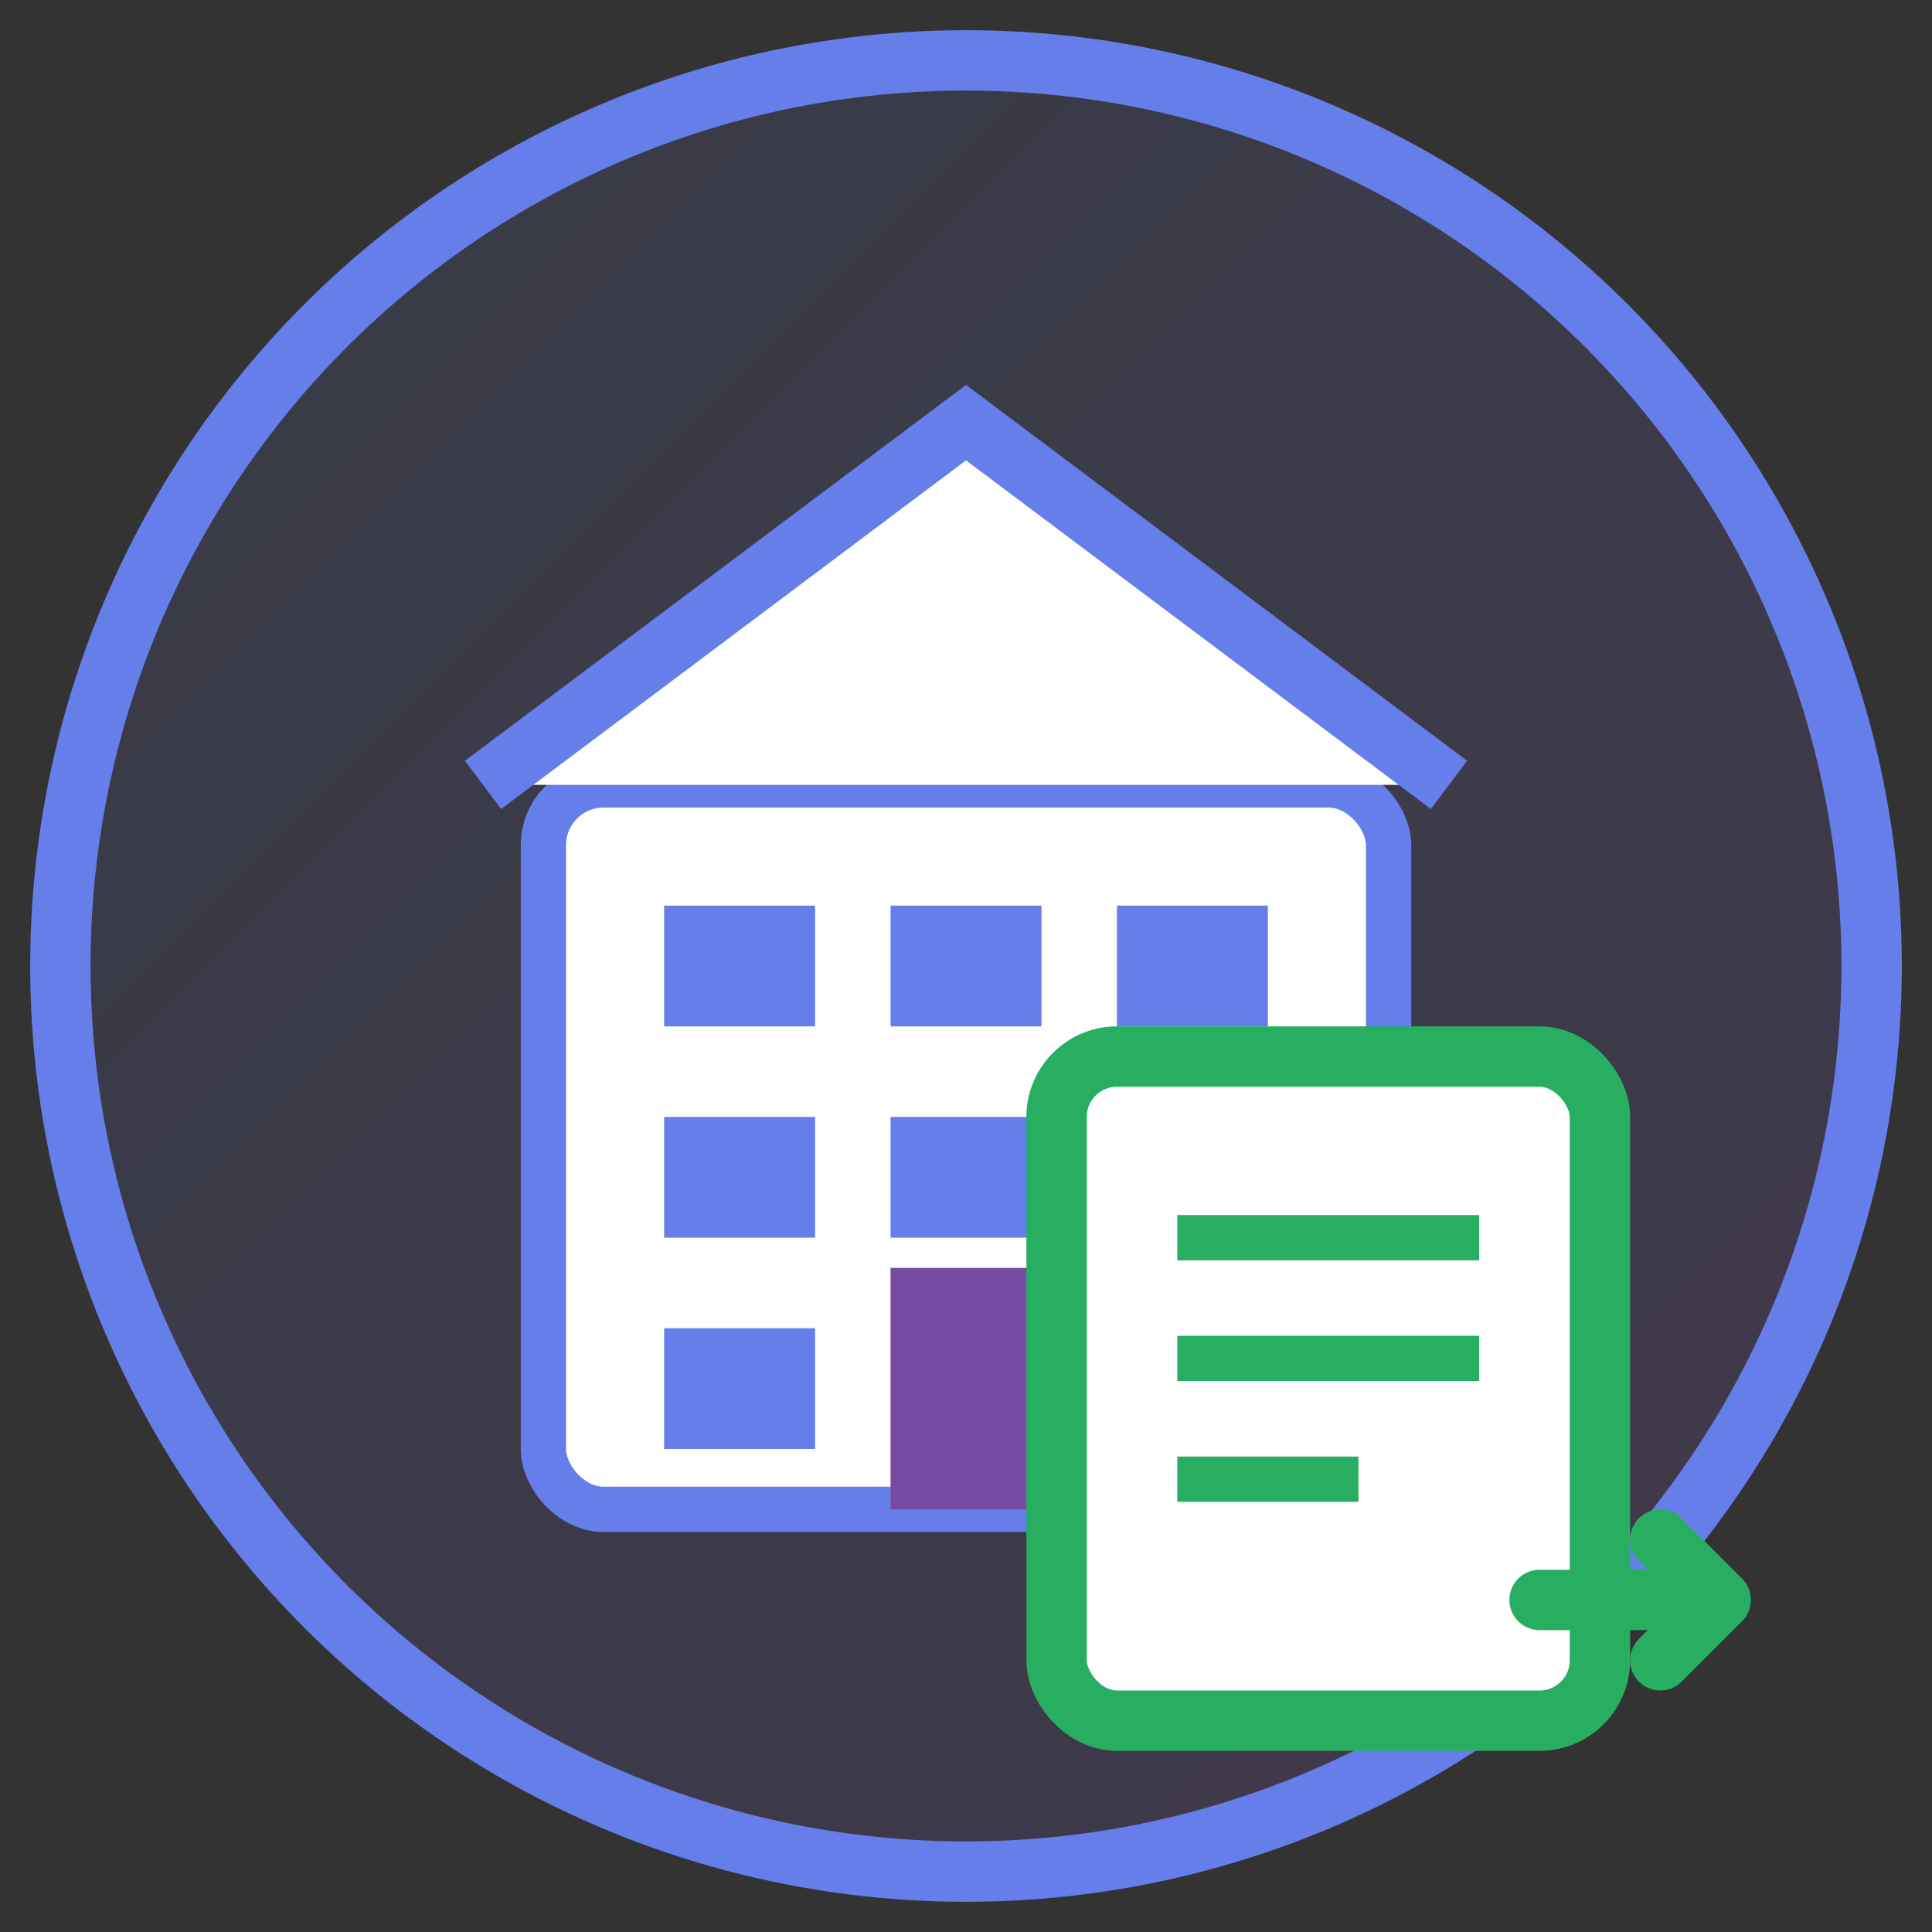 <svg xmlns="http://www.w3.org/2000/svg" viewBox="0 0 64 64" fill="none">
  <rect x="0" y="0" width="64" height="64" fill="#333333" stroke="none"/>
  <!-- Background Circle -->
  <circle cx="32" cy="32" r="30" fill="url(#gradient)" stroke="#667eea" stroke-width="2"/>
  
  <!-- Building Icon -->
  <g transform="translate(16, 14)">
    <!-- Building Structure -->
    <rect x="2" y="12" width="28" height="24" fill="white" stroke="#667eea" stroke-width="1.5" rx="2"/>
    
    <!-- Windows -->
    <rect x="6" y="16" width="5" height="4" fill="#667eea"/>
    <rect x="13.5" y="16" width="5" height="4" fill="#667eea"/>
    <rect x="21" y="16" width="5" height="4" fill="#667eea"/>
    
    <rect x="6" y="23" width="5" height="4" fill="#667eea"/>
    <rect x="13.5" y="23" width="5" height="4" fill="#667eea"/>
    <rect x="21" y="23" width="5" height="4" fill="#667eea"/>
    
    <rect x="6" y="30" width="5" height="4" fill="#667eea"/>
    <rect x="21" y="30" width="5" height="4" fill="#667eea"/>
    
    <!-- Door -->
    <rect x="13.5" y="28" width="5" height="8" fill="#764ba2"/>
    
    <!-- Roof/Top -->
    <path d="M 0 12 L 16 0 L 32 12" stroke="#667eea" stroke-width="2" fill="white"/>
  </g>
  
  <!-- Document/Extract Symbol -->
  <g transform="translate(35, 35)">
    <rect x="0" y="0" width="18" height="22" fill="white" stroke="#27ae60" stroke-width="2" rx="2"/>
    <line x1="4" y1="6" x2="14" y2="6" stroke="#27ae60" stroke-width="1.5"/>
    <line x1="4" y1="10" x2="14" y2="10" stroke="#27ae60" stroke-width="1.5"/>
    <line x1="4" y1="14" x2="10" y2="14" stroke="#27ae60" stroke-width="1.5"/>
    <!-- Arrow indicating extraction -->
    <path d="M 16 18 L 22 18 L 20 16 M 22 18 L 20 20" stroke="#27ae60" stroke-width="2" stroke-linecap="round" stroke-linejoin="round" fill="none"/>
  </g>
  
  <!-- Gradient Definition -->
  <defs>
    <linearGradient id="gradient" x1="0%" y1="0%" x2="100%" y2="100%">
      <stop offset="0%" style="stop-color:#667eea;stop-opacity:0.1" />
      <stop offset="100%" style="stop-color:#764ba2;stop-opacity:0.2" />
    </linearGradient>
  </defs>
</svg>